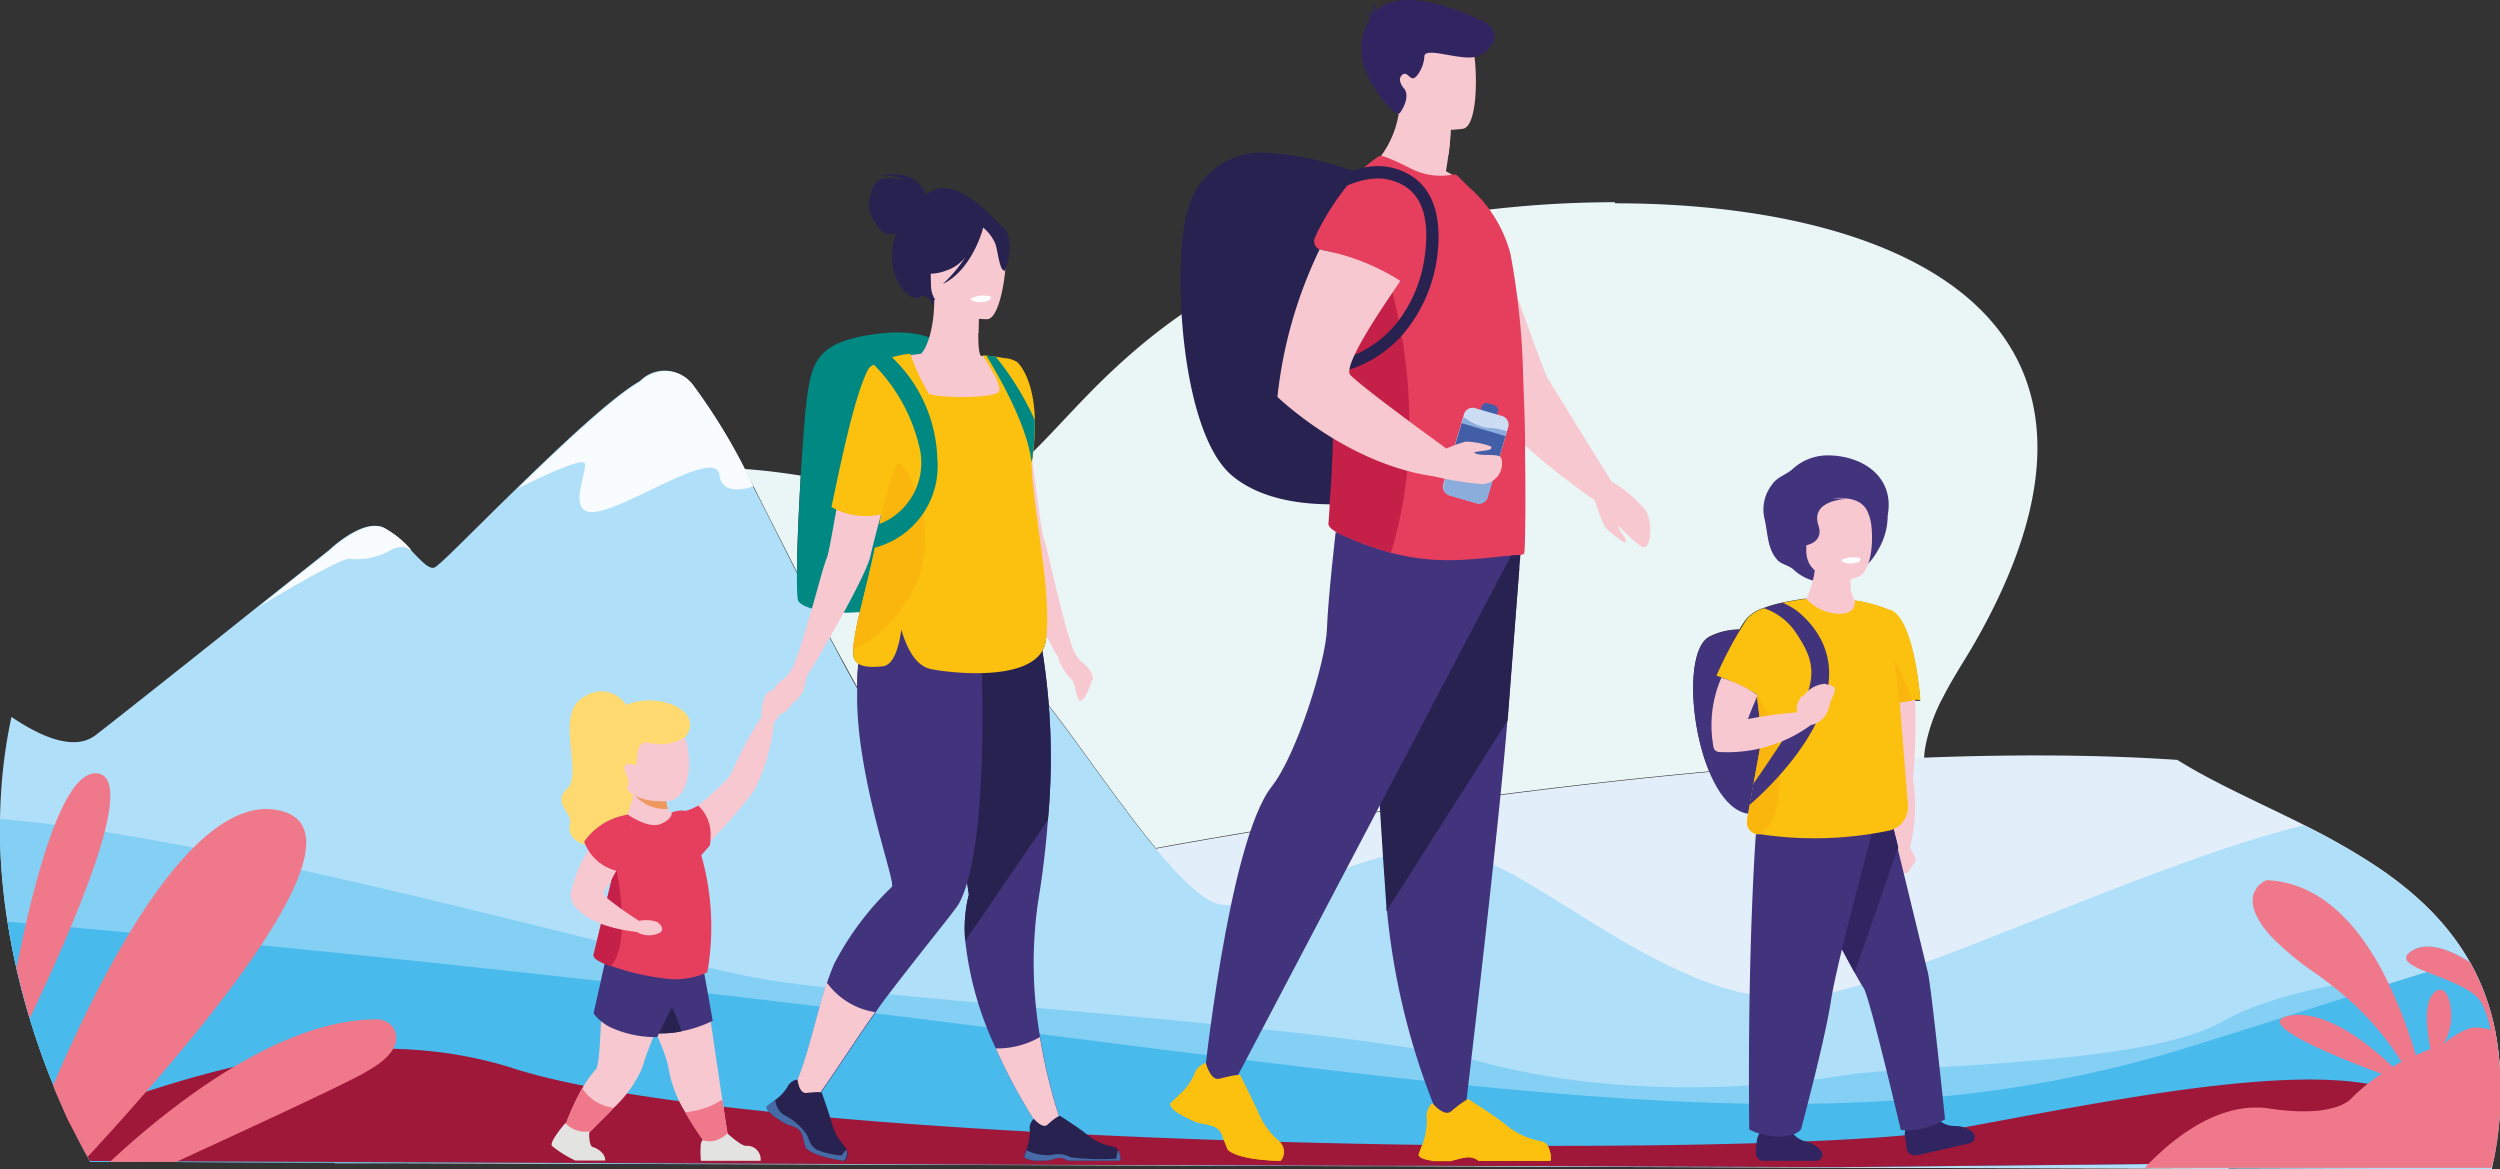 <?xml version="1.0" encoding="utf-8"?>
<svg xmlns="http://www.w3.org/2000/svg" xmlns:xlink="http://www.w3.org/1999/xlink" viewBox="0 0 185.45 86.73">
  <rect x="0" y="0" width="185.45" height="86.73" fill="#333333" stroke="none"/>
  <defs>
    <style>.cls-1{fill:none;}.cls-2{fill:#eaf5f6;}.cls-3{fill:#e2effb;}.cls-4{fill:#b0dff9;}.cls-5{fill:#84d0f5;}.cls-6{fill:#48baec;}.cls-7{fill:#9f1739;}.cls-8{fill:#ef798a;}.cls-9{fill:#f9fcfe;}.cls-10{fill:#41337c;}.cls-11{fill:#f8c8d0;}.cls-12{fill:#312561;}.cls-13{fill:#fcc00e;}.cls-14{clip-path:url(#clip-path);}.cls-15{fill:#fab60d;}.cls-16{clip-path:url(#clip-path-2);}.cls-17{fill:#f8bb92;}.cls-18{fill:#fff;}.cls-19{fill:#27224f;}.cls-20{fill:#ffda70;}.cls-21{fill:#ee985f;}.cls-22{fill:#d35c2a;}.cls-23{fill:#e63f5e;}.cls-24{fill:#e3e3e2;}.cls-25{fill:#c42048;}.cls-26{fill:#415ea6;}.cls-27{fill:#ccddf3;}.cls-28{fill:#8baddc;}.cls-29{fill:#008882;}.cls-30{fill:#466ba6;}.cls-31{clip-path:url(#clip-path-3);}</style>
    <clipPath id="clip-path">
      <rect class="cls-1" x="129.56" y="51.54" width="2.47" height="10.38"/>
    </clipPath>
    <clipPath id="clip-path-2">
      <rect class="cls-1" x="140.54" y="48.93" width="1.36" height="3.2"/>
    </clipPath>
    <clipPath id="clip-path-3">
      <rect class="cls-1" x="63.29" y="34.39" width="5.32" height="13.79"/>
    </clipPath>
  </defs>
  <g id="Layer_2" data-name="Layer 2">
    <g id="Layer_1-2" data-name="Layer 1">
      <path class="cls-2" d="M24.82,86.23l0,.06H29l50.1.15,21.74.07h2.4l23.76.08,36,.11h2.32v-.06l-61.76-.19h-.57ZM73.56,49.9l-.72,0c0,.16,0,.33,0,.49.25-.2.48-.37.71-.52m-9.77-4.49c-.32,0-.65,0-1,0h-.27c-.34.62-.68,1.22-1,1.77C62.27,48.6,63,49.89,63.6,51c0-.61,0-1.2.11-1.76a.78.78,0,0,1-.37-.45,2.25,2.25,0,0,1-.05-.63,20.29,20.29,0,0,1,.5-2.77M55.22,34.79l.68,1.29c1,2,2.13,4.19,3.22,6.36,0-1.85.13-4.61.28-7.16-1.33-.21-2.73-.39-4.18-.49M119.81,15a80.24,80.24,0,0,0-15.27,1.47c-11.56,2.27-18,7.15-22.6,11.57-2.06,2-3.73,3.93-5.3,5.47q0,.38-.12.78c.09,3.38,1.55,9.66,1.06,13.21-.16,1.13-1.09,1.76-2.29,2.09,2,1.39,6.56,8.6,10.44,13.32,9-1.64,24.6-4.19,41.07-5.69-1.49-3.59-1.7-9.09,0-10a4.94,4.94,0,0,1,2.23-.53,6.22,6.22,0,0,1,.57-.85h0a3,3,0,0,1,1.25-.75,9.85,9.85,0,0,1,1.41-.4c.92-.2,1.71-.29,1.71-.29a3.55,3.55,0,0,0,2.36,1.16h.28c.85-.11,1-.56,1-1a10.81,10.81,0,0,1,2.6.73h0c1.81.67,2.23,6.7,2.23,6.7H142a41.13,41.13,0,0,1-.05,4.25l.78,0a6,6,0,0,1,.09-.82,12.81,12.81,0,0,1,1.35-3.77c.29-.57.63-1.16,1-1.78s.9-1.46,1.3-2.16c6.67-11.65,5.61-19.59.47-24.72-5.7-5.68-16.41-7.91-27.17-7.91"/>
      <path class="cls-3" d="M184.8,86.73l-48.59-.15-30.12-.1h-3c-19.37-10.74-25.27-22-25.27-22,.69-.18,50.26-10.39,83.7-8.11,2.68,1.69,6.06,3.15,9.44,4.85a50.24,50.24,0,0,1,5.47,3.14c6.19,4.2,10.82,10.41,8.41,22.39"/>
      <path class="cls-4" d="M184.8,86.73,6.7,86.18s-9.55-15.8-5.85-33c2.2,1.49,4.68,2.57,6.26,1.34,2-1.55,7.71-6.08,12-9.51h0l5.29-4.2s2.43-2.34,4-1.69a7.07,7.07,0,0,1,2.08,1.69h0c.73.76,1.34,1.44,1.74,1.29s3-2.86,6.13-5.89c3.3-3.22,7.08-6.78,9.11-7.94a2.58,2.58,0,0,1,3.92.28,43.77,43.77,0,0,1,4.46,7.5c4.14,8,9.3,19.15,10.86,19,2.25-.21,5.73-5.19,7.85-5.69S86.38,66.33,90.49,67.08c1.91.34,4.62-.84,7.61-2,3.46-1.36,7.3-2.73,10.71-1.72,6.36,1.87,16.64,12.33,26.17,10.47,7.63-1.5,24.89-9.94,35.94-12.61,8.52,4.3,17,10.19,13.88,25.53"/>
      <path class="cls-5" d="M184.92,86.12l-25.57.24-23.14.22L6.7,86.18A53.92,53.92,0,0,1,.56,68.37,43.48,43.48,0,0,1,0,60.76C16.42,62,47.63,71,56.29,72.57c9.85,1.74,43.5,3.49,53.71,6.23s21.06,1.87,26.55,1,22.71-.74,28.35-4.05c3.54-2.07,11.89-3.64,12.3-2.77a33.9,33.9,0,0,1,2,5.28c.36-.17.73-.32,1.09-.46-.22-1.11-.52-3.24.15-4.05.94-1.11,1.52.57,1.37,2.07a4,4,0,0,1-.57,1.63,6,6,0,0,1,2.07-1.23,3.53,3.53,0,0,1,1.44.15,7.45,7.45,0,0,0-.63-1.92c-.51-1.08-2.57-1.75-4.05-2.35-1.32-.53-2.18-1-1.06-1.64s2.74,0,4,.77l.23.16a17.18,17.18,0,0,1,1.86,5.09,25.39,25.39,0,0,1-.13,9.65"/>
      <path class="cls-6" d="M184.92,86.12l-25.57.24-23.14.22-30.12-.1h-3l-27.56-.08L6.7,86.18A53.92,53.92,0,0,1,.56,68.37c13.07,1.13,39,3.59,69.93,7.49,44.49,5.61,67.68,9.31,91.85,1.82,4.46-1.38,8.33-2.62,11.71-3.7l3.15-1,2.84-.88,2.92-.87.23.16a17.18,17.18,0,0,1,1.86,5.09,25.39,25.39,0,0,1-.13,9.65"/>
      <path class="cls-7" d="M181.86,86.12l-45.65.46-30.12-.1h-3l-27.56-.08L6.67,86.12l-.31-.55C6.06,85,5.59,84.14,5,83c7.34-2.56,20.56-7.76,33.11-3.74,18.69,6,93.65,6.92,106.93,4.49s30.12-6,34.93-1.55a4.93,4.93,0,0,1,1.85,4"/>
      <path class="cls-8" d="M6.5,85.82c0-.07-.09-.15-.14-.25C6.06,85,5.59,84.14,5,83c-.14-.31-.29-.63-.44-1s-.25-.56-.37-.85l-.13-.3c0-.11-.08-.21-.13-.32,3.17-7.42,10.29-22.2,17-20.36S13.81,77.9,6.5,85.82"/>
      <path class="cls-8" d="M2.2,75.51c-.18-.59-.36-1.2-.52-1.83s-.31-1.21-.46-1.84c1.31-6.65,3.45-14.77,6-14.47,3.06.35-1.86,11.53-5,18.14"/>
      <path class="cls-8" d="M27.07,79.57c-2.21,1.19-8.61,4.14-14,6.62H8.15C12.79,81.86,20.91,75.55,28,75.62a1.4,1.4,0,0,1,1.38,1.16c.11.71-.29,1.7-2.35,2.79"/>
      <path class="cls-8" d="M184.92,86.12c0,.17-.06.33-.1.51H159.11s.08-.1.24-.27c1-1,4.74-4.78,9-4.13,4.95.75,6.07-.75,6.07-.75a15.93,15.93,0,0,1,2.23-1.83c-3.43-1.27-9.67-3.8-6.8-4.31,2.69-.47,5.91,2.14,7.63,3.79l.66-.37a21.17,21.17,0,0,0-4.1-4.78c-.74-.65-1.46-1.19-2.14-1.69a21.37,21.37,0,0,1-3.49-2.89c-2.78-3.15-.27-4.11-.27-4.11,3.34.14,5.83,2.36,7.64,5.14A21,21,0,0,1,177.2,73a33.9,33.9,0,0,1,2,5.28c.36-.17.73-.32,1.09-.46-.22-1.11-.52-3.24.15-4.05.94-1.11,1.52.57,1.37,2.07a4,4,0,0,1-.57,1.63,6,6,0,0,1,2.07-1.23,3.53,3.53,0,0,1,1.44.15,7.45,7.45,0,0,0-.63-1.92c-.51-1.08-2.57-1.75-4.05-2.35-1.32-.53-2.18-1-1.06-1.64s2.74,0,4,.77l.23.16a17.18,17.18,0,0,1,1.86,5.09,25.39,25.39,0,0,1-.13,9.65"/>
      <path class="cls-9" d="M55.9,36.08c-1,.32-2.36.49-2.53-.84-.25-1.93-5.8,1.81-8.67,2.62s-1.24-2.49-1.3-3.43c0-.57-2.83.72-5,1.81,3.3-3.22,7.08-6.78,9.11-7.94a2.58,2.58,0,0,1,3.92.28,43.77,43.77,0,0,1,4.46,7.5"/>
      <path class="cls-9" d="M30.53,40.83a1.37,1.37,0,0,0-1.57,0,5.18,5.18,0,0,1-3,.63c-.62-.18-6.79,3.57-6.79,3.57h0l5.29-4.2s2.43-2.34,4-1.69a7.07,7.07,0,0,1,2.08,1.69"/>
      <path class="cls-10" d="M132.55,47.42s-3.26-1.48-5.73-.18-1,12,2.57,13.06c0,0,6.61,2.11,3.16-12.88"/>
      <path class="cls-11" d="M142,63.47l0,0a5.56,5.56,0,0,1-.31-.64,12.88,12.88,0,0,0,.22-5.07c.07-.94.63-7.47-.65-10.5-.62-1.46-1.66-1.46-1.66-1.46s-2.05,2.83-2.21,4.08,3.24,11.45,3.42,13.21h0l.06,1.8.52-.13.07,0,.16-.14.42-.68a.36.36,0,0,0,0-.41m-1-.29h0"/>
      <path class="cls-12" d="M143.65,82.93a1.84,1.84,0,0,0,1.34.6,2,2,0,0,1,1.32.44.48.48,0,0,1-.2.84l-3.9.89a.65.65,0,0,1-.79-.55c0-.28-.08-.6-.12-.85a1.7,1.7,0,0,1,.36-1.18Z"/>
      <path class="cls-10" d="M144.33,83a5.4,5.4,0,0,1-3.33.82s-2.32-9.93-2.76-10.54c-.1-.14-.32-.51-.59-1l-.08-.13c-.89-1.6-2.28-4.28-2.38-4.68s1.47-7.59,2.78-7.37a6.69,6.69,0,0,1,2.19.83l.2.11.13.55c.08.32.19.75.31,1.27l0,.2c.73,3,2,8.23,2.22,9.13.27,1.26,1.26,10.81,1.26,10.81"/>
      <path class="cls-12" d="M140.81,62.85l-3.23,9.29c-.89-1.6-2.29-4.28-2.39-4.68s1.47-7.59,2.78-7.37a6.69,6.69,0,0,1,2.19.83l.2.11.13.55.32,1.27"/>
      <path class="cls-12" d="M132.81,83.82a1.79,1.79,0,0,0,1.13.85,2,2,0,0,1,1.16.72.45.45,0,0,1-.36.72h-3.93a.56.56,0,0,1-.56-.62c0-.29.06-.63.07-.89a1.65,1.65,0,0,1,.6-1Z"/>
      <path class="cls-10" d="M130.89,38.48a3,3,0,0,1,.52-2.48c.45-.69,1.07-.72,1.67-1.3a3.86,3.86,0,0,1,2.47-.92c2.69,0,5,1.65,4.48,4.44a5,5,0,0,1-.74,2.62,4.47,4.47,0,0,1-3.74,2.34,3.37,3.37,0,0,1-2.47-.9c-.39-.37-1-.41-1.29-.81-.69-.81-.64-1.88-.9-3"/>
      <path class="cls-11" d="M138,45l-3.36,1.71L134,44.42a7,7,0,0,0,.62-2.12,9,9,0,0,0,.07-1.91l2.73,1.4s-.06.25-.11.62a4.88,4.88,0,0,0,0,1.46A2.05,2.05,0,0,0,138,45"/>
      <path class="cls-10" d="M130.25,61.88s-.64,8.45-.49,21.91a5.11,5.11,0,0,0,1.69.49c1.73.18,2.15-.51,2.15-.51s1.77-6.57,2.22-9.53c.4-2.73,3.08-12.57,3.08-12.57Z"/>
      <path class="cls-13" d="M140.2,45.26h0a10.81,10.81,0,0,0-2.6-.73c0,.48-.12.93-1,1A3.37,3.37,0,0,1,134,44.42s-.79.09-1.72.29a10.1,10.1,0,0,0-1.4.4,3,3,0,0,0-1.25.75h0a28.58,28.58,0,0,0-2.3,4.26,16.46,16.46,0,0,1,3,1.39l0,.12.37,3.08-1.11,6.13V61a.91.91,0,0,0,.69.88l.27,0a27.19,27.19,0,0,0,9.65-.28,1.82,1.82,0,0,0,1.33-1.89l-.61-7.63,1-.15a2,2,0,0,1,.54,0s-.42-6-2.23-6.7"/>
      <g class="cls-14">
        <path class="cls-15" d="M130.33,51.54h0l0,.09.37,3.08-1.11,6.13V61a.92.92,0,0,0,.69.86l.27,0c1.23-.68,1.44-2.49,1.51-4.63a12.61,12.61,0,0,0-1.7-5.75"/>
      </g>
      <g class="cls-16">
        <path class="cls-17" d="M141.88,52l-1,.15,1-.15"/>
        <path class="cls-15" d="M140.54,48.93h0l.35,3.19h0l1-.15h0a23.29,23.29,0,0,0-1.35-3"/>
      </g>
      <path class="cls-10" d="M129.77,59.75l.29-1.6c4.86-7,5.22-8.29,3-11.44a4.63,4.63,0,0,0-2.23-1.6,10.1,10.1,0,0,1,1.4-.4,5.1,5.1,0,0,1,1.22.72c6.67,5.77-3.72,14.32-3.72,14.32"/>
      <path class="cls-11" d="M137.35,43.87a4.21,4.21,0,0,1-2.74-1.57l2.69.11a4.88,4.88,0,0,0,0,1.46"/>
      <path class="cls-11" d="M137.5,42.93s-3.43.42-3.51-2,1.36-4,2.32-4c1.9,0,2.21.8,2.43,1.61s.34,4.18-1.24,4.35"/>
      <path class="cls-18" d="M136.58,41.54s.08.3.83.25c0,0,.63,0,.61-.38a2.05,2.05,0,0,0-1.44.13"/>
      <path class="cls-10" d="M137.16,37s-2.94,0-2.26,2c.42,1.27-1,1.47-1,1.47l-.68-2,.43-1.59Z"/>
      <path class="cls-11" d="M135.45,50.72a2.18,2.18,0,0,0-1.7.94l0,0c-.1-.14-.26.21-.42.57a.81.81,0,0,0,0,.55v.06a31.61,31.61,0,0,0-3.67.5s.26-.71.72-1.77a9.12,9.12,0,0,0-2.69-1.29,8.8,8.8,0,0,0-.57,5.19.43.43,0,0,0,.38.31,10.5,10.5,0,0,0,6.84-2l0,0a1.72,1.72,0,0,0,1.35-1.39c.22-.76.23-.53.4-1.07s-.63-.55-.63-.55"/>
      <path class="cls-11" d="M54,84.29l-1.49.77a24.58,24.58,0,0,1-1.68-2.56,9.1,9.1,0,0,1-1.19-3c-.31-2.18-2.62-5.77-2.38-6.38s4.83-1.67,4.83-1.67.89,6.14,1.49,10.1c.17,1.16.32,2.14.42,2.72"/>
      <path class="cls-10" d="M52.87,75.72a9.24,9.24,0,0,1-2.31.78,7.06,7.06,0,0,1-2.1.13l-.19,0a8.6,8.6,0,0,1-1.78-2A15.09,15.09,0,0,1,45,71.52l7-.68Z"/>
      <path class="cls-19" d="M50.56,76.5a7.42,7.42,0,0,1-2.1.13l.79-3a11.44,11.44,0,0,1,1.31,2.92"/>
      <path class="cls-8" d="M54,84.29l-1.49.77a24.58,24.58,0,0,1-1.68-2.56,5.86,5.86,0,0,0,2.75-.93c.17,1.16.32,2.14.42,2.72"/>
      <path class="cls-11" d="M50.63,72.87a24.41,24.41,0,0,0-3,6.37,9.14,9.14,0,0,1-2.1,2.94c-.9.94-1.8,1.77-2.13,2.18l-1.52-.73a19.68,19.68,0,0,1,1.32-2.91,8.23,8.23,0,0,1,1-1.4c.48-.54.32-7.35.8-7.8s5.67,1.35,5.67,1.35"/>
      <path class="cls-10" d="M51.52,71.3l-2.77,5.63a8,8,0,0,1-3.52-.75,3.74,3.74,0,0,1-1.2-1l.86-3.86Z"/>
      <path class="cls-20" d="M46.56,52.49a2.19,2.19,0,0,0-3.22-.8c-2.27,1.18-.06,5.68-1.25,6.79s.43,1.84.19,2.63.45,1.71,2,1.6,3.27,0,4-1.41a8.49,8.49,0,0,0,.28-4.9c-.28-.43-2-3.91-2-3.91"/>
      <path class="cls-11" d="M46.37,60.73h0Z"/>
      <path class="cls-11" d="M50.25,63.07l-3.87-2.34a3.49,3.49,0,0,0,.39-1,4.88,4.88,0,0,0,.22-.91v-.07a2.5,2.5,0,0,0,0-.57l.85.31,1.57.57a1.84,1.84,0,0,0,.12.87.7.7,0,0,0,.6.47Z"/>
      <path class="cls-21" d="M49.55,60A2.9,2.9,0,0,1,47,58.86l0-.06h0l.86-.26,1.57.57a1.89,1.89,0,0,0,.12.87"/>
      <path class="cls-11" d="M49.62,59.42s-3.36.37-3.43-1.9S45.62,54.2,48,54s2.88.64,3,1.41c.43,2.41-.4,3.92-1.35,4"/>
      <path class="cls-22" d="M43.34,51.69a1.5,1.5,0,0,0-.08-.17Z"/>
      <path class="cls-11" d="M58.48,51a.94.94,0,0,0-.64,0,3.32,3.32,0,0,0-.71.29l-.06,0c-.6.33-.58,1.87-.58,1.89a26.44,26.44,0,0,0-2.21,4.13c-.34.82-3.57,3.3-3.57,3.3l.81,2.73c1-.49,3.9-3.87,4.51-4.86a14.86,14.86,0,0,0,1.38-4.85h0a2.83,2.83,0,0,1,.19-.29c.18-.28.47-.7.65-.92a2,2,0,0,0,.31-.75c.06-.32,0-.63-.08-.7"/>
      <path class="cls-20" d="M48.13,55.11c-1.19-.31-.73,1.81-1,1.66s-.91-.16-.82.25a7.35,7.35,0,0,0,.29.8c.07.26,0,.76-.28.66s-2.85-3-1-5.34,7.25-.88,5.54,1.52a3.49,3.49,0,0,1-2.66.45"/>
      <path class="cls-23" d="M52.46,72.13a5.79,5.79,0,0,1-2.61.51,18.46,18.46,0,0,1-4.56-1c-.78-.28-1.32-.58-1.26-.84l1.4-5.8,1.1-4.6s1.57,1.12,2.49.72.8-.84.8-.84a1.91,1.91,0,0,1,.89-.15c.28.09,1.08-.37,1.08-.37A2.87,2.87,0,0,1,52.71,62a4.55,4.55,0,0,1-.05.71l-.64.73a19.41,19.41,0,0,1,.44,8.74"/>
      <path class="cls-24" d="M56.47,86.11H52a5.82,5.82,0,0,1,0-1.34l.11-.2a1.59,1.59,0,0,0,1.06,0,2.33,2.33,0,0,0,.79-.49s1,.92,1.38.92a1,1,0,0,1,1.08,1.11"/>
      <path class="cls-8" d="M45.52,82.18c-.9.94-1.8,1.77-2.13,2.18l-1.52-.73a19.68,19.68,0,0,1,1.32-2.91,3.22,3.22,0,0,0,2.33,1.46"/>
      <path class="cls-24" d="M43.71,84s-.05,1,.27,1.09.92.44.92,1H42.68A8.19,8.19,0,0,1,40.94,85c-.2-.32,1-1.69,1-1.69a2,2,0,0,0,1.75.62"/>
      <path class="cls-25" d="M45.3,71.68c-.79-.28-1.33-.58-1.27-.84l1.4-5.8c.18-.34.3-.54.3-.54s1.18,5.42-.43,7.18"/>
      <path class="cls-11" d="M48.74,68.39a2.51,2.51,0,0,0-1.33-.08,25.82,25.82,0,0,1-2.52-1.8.45.45,0,0,1,0-.54,11.73,11.73,0,0,0,.87-1.47C46,64,47.4,61,46.57,60.74c0,0-3,.64-4.18,5.29a1.38,1.38,0,0,0,.32,1.29c.54.61,1.74,1.49,4.52,1.81a1.77,1.77,0,0,0,1.73.05c.28-.16.16-.55-.22-.79"/>
      <path class="cls-23" d="M46.53,60.44a4.78,4.78,0,0,0-3.2,2,3.47,3.47,0,0,0,2.77,2.23s1.4-3.17.43-4.27"/>
      <path class="cls-11" d="M122.18,38a9.36,9.36,0,0,0-2.62-2.27c-1.35-2.13-4.42-7.13-4.77-7.69s-4.38-12.1-4.38-12.1l-7.64-1.45s6.93,14.31,8.08,16c1.64,2.5,6.28,5.81,7.47,6.64a13.78,13.78,0,0,0,.7,1.9,5.61,5.61,0,0,0,1.5,1.21c.1,0,.15-.14,0-.36s-.58-.84-.47-.85,1.6,1.74,2,1.54.54-1.69.08-2.62"/>
      <path class="cls-19" d="M102.2,13.46A22.69,22.69,0,0,0,94,11.33a5.66,5.66,0,0,0-5.78,3.87c0,.14-.1.29-.14.44-1.13,4.07-.51,16.41,3.3,19.63s10.81,1.85,10.81,1.85Z"/>
      <path class="cls-10" d="M112.7,42.2l-.88,11.23c-.66,8.32-3.14,29.06-3.14,29.06s.52.83-2,.29a52.72,52.72,0,0,1-3.79-15.19l0-.4c-.6-8.28-1.54-25.7-1.54-25.7Z"/>
      <path class="cls-19" d="M112.84,40.44s-.54,6.86-1,13l-9,14.16,0-.4c-.6-8.28-1.54-25.7-1.54-25.7Z"/>
      <path class="cls-10" d="M112.32,40.78,91.44,80.51s-1.94.88-2.19.12c0,0,1.85-18.2,5.09-22.29,1.83-2.3,4-9.23,4.09-11.65s.65-7.21.65-7.21Z"/>
      <path class="cls-13" d="M95,86.11s-3,0-3.91-.81a10.25,10.25,0,0,1-.44-1.13,1.15,1.15,0,0,0-.8-.67c-.41-.13-.76-.13-1.15-.28a11.78,11.78,0,0,1-1.13-.55c-.94-.55-.72-.84-.72-.84l.48-.46.23-.24a4.24,4.24,0,0,0,1-1.37,1.34,1.34,0,0,1,.46-.68,1.28,1.28,0,0,1,.43-.23s.33,1.33,1,1.17c1.27-.33,1.5-.29,1.55-.27h0s1,2,1.32,2.72a5.54,5.54,0,0,0,1.58,2.18,1.11,1.11,0,0,1,.24.34A1,1,0,0,1,95,86.11"/>
      <path class="cls-13" d="M95,86.11s-3,0-3.91-.81a10.25,10.25,0,0,1-.44-1.13,1.15,1.15,0,0,0-.8-.67c-.41-.13-.76-.13-1.15-.28a11.78,11.78,0,0,1-1.13-.55c-.94-.55-.72-.84-.72-.84l.48-.46.23-.24a1.9,1.9,0,0,0,1.1,1.35,5.65,5.65,0,0,1,2.47,1.65c.32.55.53,1.05,1.16,1.26a8.45,8.45,0,0,0,2.4.21c.09,0,.18-.45.42-.6A1,1,0,0,1,95,86.11"/>
      <path class="cls-13" d="M106.28,86.12h1.25c.42-.07.73-.19,1.16-.25a1.19,1.19,0,0,1,1,.25H115c.13-.19,0-.63-.12-1a.73.73,0,0,0-.5-.45,5.77,5.77,0,0,1-2.69-1.24c-.58-.51-2.77-1.9-2.77-1.9h0s-.28.07-1.28.91c-.51.44-1.39-.61-1.39-.61a1.1,1.1,0,0,0-.29.39,1.37,1.37,0,0,0-.12.82,5.15,5.15,0,0,1-.38,2c-.12.36-.23.62-.23.62s-.06.3,1,.44"/>
      <path class="cls-13" d="M106.28,86.14h1.25c.42-.07.73-.21,1.16-.27a1.19,1.19,0,0,1,1,.25H115c.13-.19,0-.63-.12-1-.16-.14-.21.63-.3.75a23.74,23.74,0,0,1-4.58-.14,2.6,2.6,0,0,0-2-.24,4.94,4.94,0,0,1-2.54-.48c-.12.36-.23.62-.23.62s-.05.32,1,.46"/>
      <path class="cls-11" d="M101.39,12.75s5,2.45,7.87,1.54a6.88,6.88,0,0,0-2-1.59c.07-.42.13-.8.17-1.14a19,19,0,0,0,.17-1.94l-3.06-2.46-.68-.55a9.31,9.31,0,0,1-.09,1.62l0,.12a7.26,7.26,0,0,1-2.41,4.4"/>
      <path class="cls-23" d="M98.55,38.85c0,.32.64.66.92.79A23.86,23.86,0,0,0,103.18,41a15.71,15.71,0,0,0,2.67.48c2.67.28,5.83-.32,6.91-.31a.46.46,0,0,0,.3-.11c.07-.06.13-3.32.07-7.44,0-.15,0-.33,0-.49v-.05c0-1.61-.07-3.29-.14-5a56.14,56.14,0,0,0-.94-9.23,9.93,9.93,0,0,0-3.12-5l-.86-.86-.21-.06a4.81,4.81,0,0,1-3-.33c-1.14-.57-2.38-1.17-2.58-1-2.37,1.77-3.54,7-3.52,12.93v.56c0,.62,0,1.24.07,1.86a77.54,77.54,0,0,1-.16,10.39c0,.64-.07,1.14-.08,1.49"/>
      <path class="cls-26" d="M110.84,30.05l-.44-.13a.4.4,0,0,0-.51.27l-.08.28a.4.4,0,0,0,.28.51l.43.13a.41.41,0,0,0,.51-.28l.08-.27a.4.4,0,0,0-.27-.51"/>
      <path class="cls-27" d="M111.43,30.86l-2-.58a.66.66,0,0,0-.83.44l-1.54,5.19a.68.68,0,0,0,.45.83l2,.58a.67.67,0,0,0,.83-.45l1.54-5.18a.67.67,0,0,0-.45-.83"/>
      <path class="cls-28" d="M108.57,30.93l-1.48,5a.68.68,0,0,0,.45.83l2,.58a.67.67,0,0,0,.83-.45L111.78,32a4.16,4.16,0,0,0-1.44-.26,4.1,4.1,0,0,1-1.77-.81"/>
      <rect class="cls-26" x="107.88" y="31.81" width="3.39" height="3.39" transform="translate(46.27 129.01) rotate(-73.47)"/>
      <path class="cls-25" d="M98.55,38.85c0,.32.64.66.92.79A23.86,23.86,0,0,0,103.18,41c3.44-11.12-.68-21.91-.68-21.91l-3.78,6c0,.62,0,1.24.07,1.86a77.54,77.54,0,0,1-.16,10.39c0,.64-.07,1.14-.08,1.49"/>
      <path class="cls-23" d="M103.84,20.83a16.36,16.36,0,0,0-5.76-2.27.67.67,0,0,1-.54-.93c.65-1.48,2.47-4.57,4.7-6,.21-.13.37,0,.58.1.82.47,2.59,1.83,2.7,3.44a22.88,22.88,0,0,1-.69,5.24.67.67,0,0,1-1,.43"/>
      <path class="cls-11" d="M103.77,8.3l0,0a7.12,7.12,0,0,0,3.68,3.21,19,19,0,0,0,.17-1.94L104.6,7.16a7.48,7.48,0,0,0-.78,1.07Z"/>
      <path class="cls-11" d="M108.53,9.55s-4.76.79-5.2-2.18S102,2.5,105,1.87s3.79.41,4.18,1.37.6,6-.63,6.31"/>
      <path class="cls-12" d="M109.89,1.52c-1-.46-5.79-2.74-7.86-.66a5.36,5.36,0,0,1,0-.69,2.73,2.73,0,0,0-.25,1,.89.89,0,0,0-.52-.26.75.75,0,0,1,.39.52c-2,3,1.06,6.14,1.49,6.62s.69.35.69.35.77-1,.4-1.74c0,0-.63-.64-.27-1.05s.57.22.86.2.81-.86.84-1.63,2.81.4,3.92,0,2.08-1.85.34-2.65"/>
      <path class="cls-19" d="M98.62,27.79l-.15-.9a8.09,8.09,0,0,0,5.31-3.15A10.26,10.26,0,0,0,105.69,19c.44-3.25-.41-5.1-2.61-5.66-2-.5-4.25,1-4.27,1.06l-.52-.76c.1-.07,2.63-1.79,5-1.19,1.86.47,3.93,2,3.31,6.68a11.16,11.16,0,0,1-2.1,5.13,8.89,8.89,0,0,1-5.89,3.5"/>
      <path class="cls-11" d="M111.37,34c-.11-.44-1.65-.09-2-.42-.07-.07.72-.13,1-.19s.28-.17.24-.27a5.75,5.75,0,0,0-1.89-.36,11.29,11.29,0,0,0-1.43.51h0s-6.05-4.37-7.11-5.44c-.78-.76,3.77-7,3.69-7a16.36,16.36,0,0,0-5.76-2.27l-.22-.06a33.23,33.23,0,0,0-3.13,10.94s5.14,5,11.64,5.9a22.31,22.31,0,0,0,3.55.57A1.52,1.52,0,0,0,111.37,34"/>
      <path class="cls-11" d="M58.55,51.72a1.84,1.84,0,0,1-.3.75,8.71,8.71,0,0,0-.65.92,2.68,2.68,0,0,1-.47-2.06,4,4,0,0,1,.71-.3,1.37,1.37,0,0,1,.71.69"/>
      <path class="cls-19" d="M68.68,14.44c-.05-.16-.63-2-3.44-1.37,0,0,1.41-.17,1.79.37a2.32,2.32,0,0,0-1.81-.09c-.7.43-.82,1.87-.71,2.31s.87,1.74,1.39,1.74a1.5,1.5,0,0,0,.58-.14,6.35,6.35,0,0,0-.21.76c-.54,2.55,1.16,4.5,2,4,.56-.31,1,.68,1,.68L74,16.52s-3.26-3.92-5.29-2.08"/>
      <path class="cls-11" d="M81,50.43c-.12.48-.53,1.55-.85,1.55s-.35-1.31-.68-1.59a4,4,0,0,1-.93-1.46,1.08,1.08,0,0,0-.25-.51h0s-3.84-7-4.14-8.82c-.1-.59-.36-1.76-.65-3.08s-.69-3-1-4.22A22.17,22.17,0,0,1,76.25,32c.23,1.46.43,2.95.6,4.24.26,1.92.46,3.41.58,3.73.33.88,1.25,5.6,2.12,8.06a2.86,2.86,0,0,0,.69,1.08c.39.27.93.9.8,1.37"/>
      <path class="cls-29" d="M59.21,44.55c.1.25.55.48,1.2.64a10.9,10.9,0,0,0,5.68-.26c1.92-.7,3.3-10.82,3.89-16,.21-1.81.32-3,.32-3s-1.1-1.72-5.36-1.15-4.68,2-5.06,4.59-1,14.39-.67,15.2"/>
      <path class="cls-11" d="M76,45.06c-2.13-6.78.2-8.25,0-11.65s-2.85-7-2.85-7l-.36,0c-.18-.09-.22-.83-.22-1.61s.07-1.92.07-1.92l-3.15-.63-.19,0c0,2.19-.57,3.63-1,4a13.43,13.43,0,0,0-3.1.68,1.55,1.55,0,0,0-.8.59c-.86,1.9-1.73,6.71-2.33,10.13-.34,1.91-.6,3.39-.73,3.71-.37.86-1.49,5.55-2.46,8a2.85,2.85,0,0,1-.74,1c-.39.25-1,.86-.85,1.34s.21,1.23.71,1.23c.21,0,.56-.41.89-.92.22.13.27-.25.52-.47s.4-1.24.4-1.24c.15-.42.27-.5.27-.5h0s4.14-6.86,4.51-8.64c.12-.58.43-1.74.78-3.05,0-.19.1-.39.16-.59a10.06,10.06,0,0,1,.92,3.18c0,1-.73,2-2.19,5.24C63.47,47.62,78.19,52,76,45.06"/>
      <path class="cls-11" d="M72.65,22.8s-.07,1-.07,1.92c-1.77,0-2.7-1.65-3.08-2.55Z"/>
      <path class="cls-19" d="M69.17,21.83A9.27,9.27,0,0,1,68,19.12c-.16-.89.29-4.19,3.61-3.72a4.54,4.54,0,0,1,1.87.71c.73.49,1.77,1.54.6,4.42l-.3,1Z"/>
      <path class="cls-11" d="M73.24,23.68s-4.17.07-4.18-2.53-.54-4.34,2.12-4.49,3.19.83,3.4,1.7-.26,5.24-1.34,5.32"/>
      <path class="cls-10" d="M79.06,84.26l-1.34.33a41.26,41.26,0,0,1-3.85-6.82,25,25,0,0,1-2.27-8,10.15,10.15,0,0,1,.27-3.42L71,60.5c-.57-3.74-1.31-8.51-1.88-12l.35-.1,7.47-2.22a50.15,50.15,0,0,1,.79,14.7c-.14,1.84-.36,3.82-.71,5.91a31.78,31.78,0,0,0,.14,10.16,39.43,39.43,0,0,0,1.92,7.33"/>
      <path class="cls-19" d="M77.71,60.86,71.6,69.79a10.15,10.15,0,0,1,.27-3.42L71,60.5c-.57-3.74-1.31-8.51-1.88-12l.35-.1,7.47-2.22a50.15,50.15,0,0,1,.79,14.7"/>
      <path class="cls-10" d="M71.15,67c-.26.5-2.89,3.66-5.53,7.15-.22.3-.46.62-.7,1-1.55,2.19-3.34,5-4.41,6.43s-1.84-.31-1.35-1.44c.77-1.78,1.43-4.9,2.17-7.19.18-.53.36-1,.54-1.43a21.61,21.61,0,0,1,4.29-5.73c.33-.34-2.77-8.44-2.57-14.69a13.54,13.54,0,0,1,1.22-6l7.85.39S73.73,62.12,71.15,67"/>
      <path class="cls-19" d="M74.46,16.92c-.65-.78-1.14-.61-1.41-.38a3,3,0,0,0-3.75.6,4.94,4.94,0,0,1-1.62,2.93,3.44,3.44,0,0,0,2.51,0,3,3,0,0,0,1.42-1,9.85,9.85,0,0,1-1.68,2c2.1-1,2.94-3.88,3-4.19a3.24,3.24,0,0,1,.91,1.21c.21.67.3,2,.7,2,0,0,.86-2.07-.1-3.24"/>
      <path class="cls-13" d="M63.29,48.18a2.29,2.29,0,0,0,.05.63c.17.52.74.76,2.13.62.85-.09,1.23-1.51,1.39-2.72.51,1.73,1.23,2.7,2.15,2.91,1.34.3,8.12,1.12,8.57-2.1.49-3.55-1-9.83-1.06-13.21a16.86,16.86,0,0,0,.25-3.14c-.06-2.41-.76-3.76-1.31-4.31a1.9,1.9,0,0,0-.93-.29c-.31-.06-.75-.12-1.37-.2l-.26,0c.11.21,1.35,2,1.23,2.62s-4.87.54-5.25.19a17.14,17.14,0,0,1-1.36-2.94,7.47,7.47,0,0,0-2.87.9h0a.87.87,0,0,0-.25.26c-1,1.92-2,6.76-2.72,10.21a5.09,5.09,0,0,0,3.68.54c-.61,4-2,8.24-2.08,10"/>
      <path class="cls-29" d="M73.16,26.37h0c.18.29,3.08,4.92,3.35,7.93a16.86,16.86,0,0,0,.25-3.14,21.23,21.23,0,0,0-2.91-4.71Z"/>
      <path class="cls-11" d="M73.87,77.77a41.26,41.26,0,0,0,3.85,6.82l1.34-.33a39.43,39.43,0,0,1-1.92-7.33,6.31,6.31,0,0,1-3.27.84"/>
      <path class="cls-19" d="M76.67,86.1h.91c.31,0,.54-.13.85-.18a.86.86,0,0,1,.74.18h3.91c.1-.14,0-.46-.09-.7a.54.54,0,0,0-.36-.33,4.2,4.2,0,0,1-2-.91c-.42-.38-2-1.39-2-1.39h0s-.21,0-.94.67c-.37.31-1-.45-1-.45a.95.95,0,0,0-.29.88,4.11,4.11,0,0,1-.28,1.45c-.09.26-.17.45-.17.45s0,.22.75.32"/>
      <path class="cls-30" d="M76.67,86.1h.91c.31,0,.54-.13.85-.18a.86.86,0,0,1,.74.18h3.91c.1-.14,0-.46-.09-.7s-.15.46-.21.55a18.25,18.25,0,0,1-3.36-.1A1.88,1.88,0,0,0,78,85.68a3.68,3.68,0,0,1-1.86-.35c-.09.26-.17.45-.17.45s0,.22.75.32"/>
      <g class="cls-31">
        <path class="cls-15" d="M66.7,34.39h0c-.47,0-1.32,3.74-1.32,3.74-.61,4-2,8.24-2.08,10a8.15,8.15,0,0,0,3.57-3c3.8-4.91.32-10.68-.15-10.79h0"/>
      </g>
      <path class="cls-29" d="M65.42,25.86A10.8,10.8,0,0,1,69.53,34a6.26,6.26,0,0,1-4.68,6.64l.32-1.74a4.88,4.88,0,0,0,3-5.86,12.86,12.86,0,0,0-4.21-6.79Z"/>
      <path class="cls-18" d="M72,22.15s.08.32.88.26c0,0,.67-.05.64-.4a2.11,2.11,0,0,0-1.52.14"/>
      <path class="cls-11" d="M64.92,75.08c-1.55,2.19-3.34,5-4.41,6.43s-1.84-.32-1.35-1.44c.77-1.78,1.43-4.9,2.17-7.19a5.44,5.44,0,0,0,3.59,2.2"/>
      <path class="cls-19" d="M62.59,86.11s-2.28-.29-2.85-1l-.22-.9a.89.89,0,0,0-.53-.58c-.3-.15-.56-.18-.84-.34s-.6-.39-.79-.53c-.65-.52-.46-.71-.46-.71s.18-.12.41-.3l.2-.16a3.4,3.4,0,0,0,.88-.92,1,1,0,0,1,.42-.47.84.84,0,0,1,.35-.12s.1,1,.62,1c1-.11,1.16-.06,1.19,0h0s.57,1.62.72,2.19a4.17,4.17,0,0,0,1,1.8.86.86,0,0,1,.14.29.79.79,0,0,1-.2.82"/>
      <path class="cls-30" d="M62.59,86.11s-2.28-.29-2.85-1l-.22-.9a.89.89,0,0,0-.53-.58c-.3-.15-.56-.18-.84-.34s-.6-.39-.79-.53c-.65-.52-.46-.71-.46-.71s.18-.12.41-.3l.2-.16a1.46,1.46,0,0,0,.69,1.14,4.28,4.28,0,0,1,1.68,1.5c.19.45.3.85.75,1.07a6,6,0,0,0,1.78.41c.07,0,.19-.32.38-.4a.79.79,0,0,1-.2.82"/>
    </g>
  </g>
</svg>